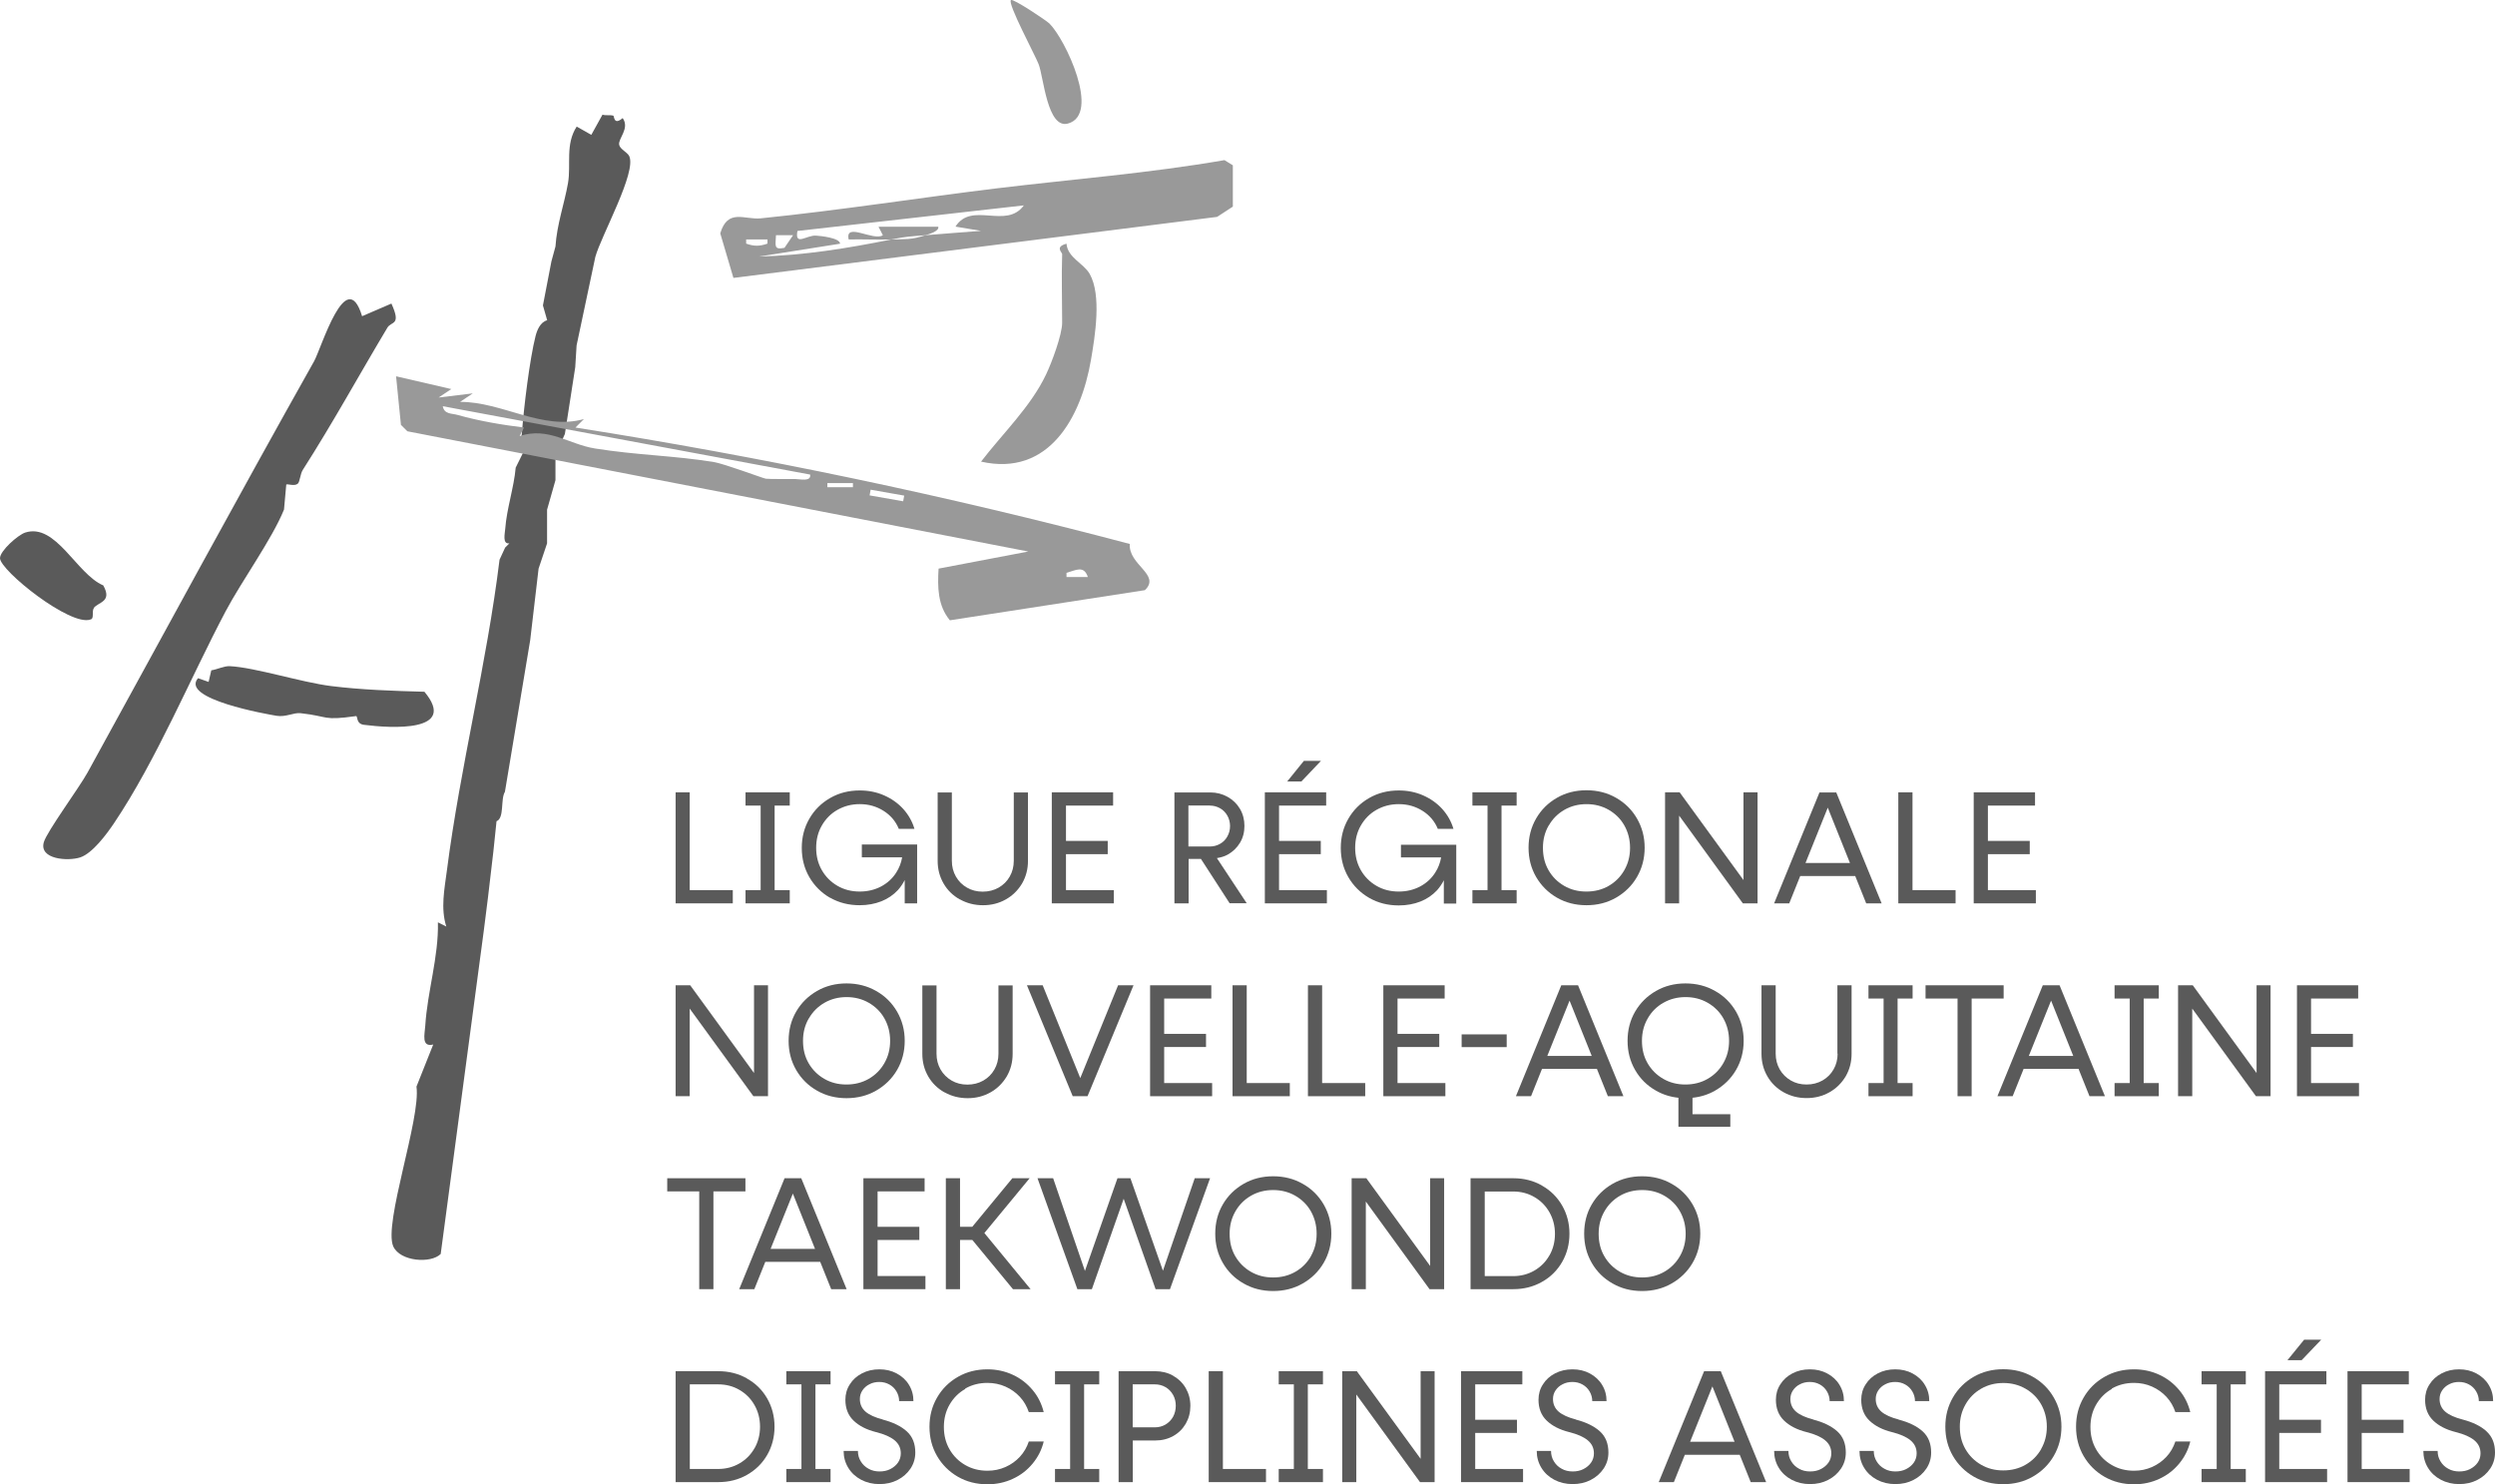 <?xml version="1.0" encoding="UTF-8"?>
<svg id="Calque_1" data-name="Calque 1" xmlns="http://www.w3.org/2000/svg" viewBox="0 0 240.89 143.29">
  <defs>
    <style>
      .cls-1 {
        fill: #999;
      }

      .cls-2 {
        fill: #5a5a5a;
      }
    </style>
  </defs>
  <g>
    <path class="cls-2" d="M27.42,49.2c-1.17,2.88-4.06,6.85-5.63,9.81-3.4,6.42-6.66,14.34-10.8,20.5-.69,1.02-2.06,2.88-3.24,3.27s-3.99.2-3.52-1.46c.29-1.03,3.41-5.25,4.24-6.76,7.29-13.26,14.49-26.58,21.85-39.67.72-1.28,3.1-9.41,4.64-4.36l2.83-1.22c.98,2.15,0,1.68-.39,2.33-2.77,4.63-5.22,9.12-8.16,13.72-.26.4-.28,1.16-.49,1.34-.31.27-.99,0-1.11.08"/>
    <path class="cls-2" d="M40.97,66.78c3.29,3.94-3.2,3.54-5.84,3.2-.78-.1-.57-.87-.76-.84-3.28.46-2.54.03-5.34-.28-.68-.08-1.43.4-2.33.25s-9.33-1.62-7.58-3.63l1.02.36.26-1.12c.56-.08,1.25-.43,1.78-.4,2.45.12,6.91,1.56,9.79,1.92s6,.47,9,.55Z"/>
    <path class="cls-2" d="M9.07,58.7c-.24.31.06,1.03-.33,1.11C6.82,60.53,0,55.08,0,53.89c0-.71,1.72-2.23,2.43-2.47,2.97-.96,4.96,4.01,7.54,5.1.89,1.59-.45,1.59-.91,2.17Z"/>
    <path class="cls-2" d="M41.86,100.84c-1.22.32-.85-.99-.8-1.82.2-3.25,1.3-6.66,1.22-9.97l.81.41c-.56-1.76-.18-3.6.06-5.43,1.29-10.02,3.85-19.96,5.08-29.99l.54-1.17.41-.41c-.7.1-.43-.96-.4-1.41.14-1.93.84-3.96,1.01-5.9l1.01-2.04c-.7.1-.43-.96-.4-1.41.18-2.39.74-7.02,1.31-9.26.15-.59.47-1.35,1.12-1.52l-.41-1.43.82-4.26.39-1.43c.14-2.15.87-4.17,1.21-6.12.31-1.79-.28-3.74.84-5.46l1.41.8,1.08-1.95c.34.11.72,0,1.05.1.09.02.02.98.9.23.71,1-.46,1.98-.34,2.58.08.42.79.72.97,1.09.74,1.54-2.69,7.65-3.27,9.73l-1.81,8.55-.13,2.1-1,6.45-.91,2.02v2.44l-.81,2.85v3.25s-.82,2.44-.82,2.44l-.81,6.91-2.44,14.64c-.44.71-.03,2.53-.81,2.84l-.3,2.88-.52,4.44-.41,3.25-4.16,31.21c-.95.95-3.92.73-4.58-.73-.97-2.18,2.68-12.38,2.24-15.43l1.62-4.07Z"/>
  </g>
  <g>
    <path class="cls-1" d="M43.58,37.56l-1.23.82,3.3-.4-1.23.82c4.09-.01,7.94,2.79,11.96,1.66l-.82.82c18.01,2.83,35.92,6.58,53.52,11.24-.14,2.04,3.03,2.96,1.46,4.46l-18.83,2.91c-1.18-1.42-1.2-3.22-1.09-4.99l8.66-1.65-59.95-11.61-.62-.62-.47-4.69,5.36,1.24ZM78.22,45.82l-35.47-6.6c.14.79.86.68,1.42.84,2.06.58,4.29.96,6.42,1.22l-.42.82c2.78-.91,4.75.8,7.27,1.2,4.12.66,7.62.68,11.47,1.31,1.05.17,4.75,1.57,5.03,1.61.43.05,2.15.02,2.82.03.48,0,1.56.29,1.46-.42ZM82.35,46.64h-2.47v.4h2.47v-.4ZM84.06,47.28l-.1.55,3.24.57.1-.55-3.24-.57ZM105.03,55.71c-.38-1.16-1.17-.65-2.06-.4v.4s2.06,0,2.06,0Z"/>
    <path class="cls-1" d="M86.06,23.12c-1.37.04-2.75-.03-4.12,0-.39-1.72,2.42.2,3.3-.41l-.42-.82h5.77c.11.44-.91.72-1.23.82-1.43.12-1.75.1-3.3.41Z"/>
    <path class="cls-1" d="M70.81,26.83l-1.27-4.3c.73-2.44,2.35-1.29,3.92-1.45,7.67-.78,15.57-2.02,22.73-2.89,7.35-.89,14.73-1.46,22.03-2.73l.81.5v3.99s-1.52.99-1.52.99l-46.68,5.89ZM89.36,22.71c1.78-.15,3.58-.28,5.36-.42l-2.47-.41c1.57-2.47,4.89.3,6.6-2.05l-21.86,2.47c-.27,1.51.89.38,1.81.45.43.03,2.28.21,2.31.78l-7.83,1.24c4.34-.11,8.57-.8,12.78-1.65,1.49-.05,1.87.05,3.3-.41ZM76.57,22.71h-1.65c-.03.98-.26,1.44.82,1.22l.83-1.22ZM74.1,23.12h-2.06v.4c.76.27,1.3.27,2.06,0v-.4Z"/>
    <path class="cls-1" d="M102.56,24.56c0-.2-.75-.72.41-1.03.11,1.36,1.65,1.88,2.24,2.92,1.16,2.05.52,5.99.12,8.31-.96,5.6-4.1,11.28-10.61,9.81,2.07-2.7,4.78-5.28,6.26-8.38.56-1.16,1.57-3.87,1.57-5.03,0-2.2-.07-4.41,0-6.6Z"/>
    <path class="cls-1" d="M97.61.01c.18-.19,3.39,1.95,3.71,2.26,1.53,1.5,4.99,8.8,1.78,9.66-1.99.53-2.34-4.5-2.82-5.73-.35-.9-3.01-5.84-2.68-6.19Z"/>
  </g>
  <g>
    <polygon class="cls-2" points="66.59 87.22 70.75 87.22 70.75 85.94 66.59 85.94 66.59 76.5 65.23 76.5 65.23 87.22 66.28 87.22 66.59 87.22"/>
    <polygon class="cls-2" points="76.25 85.94 74.79 85.94 74.79 77.78 76.25 77.78 76.25 76.5 71.98 76.5 71.98 77.78 73.44 77.78 73.44 85.94 71.98 85.94 71.98 87.22 76.25 87.22 76.25 85.94"/>
    <path class="cls-2" d="M80.14,86.67c.85.49,1.81.73,2.86.73.77,0,1.46-.13,2.1-.38.63-.25,1.16-.62,1.6-1.09.26-.29.47-.61.65-.96v2.25h1.2v-5.68h-5.34v1.24h3.89c-.09.53-.28,1.02-.57,1.47-.37.58-.87,1.03-1.48,1.35-.62.32-1.3.48-2.04.48-.8,0-1.51-.18-2.15-.55-.64-.37-1.14-.87-1.51-1.51s-.55-1.36-.55-2.16.18-1.52.55-2.16.87-1.15,1.51-1.51,1.35-.55,2.15-.55c.86,0,1.62.22,2.3.65s1.17,1.01,1.47,1.74h1.51c-.21-.71-.57-1.35-1.08-1.92-.51-.56-1.13-1-1.86-1.32s-1.51-.47-2.34-.47c-1.06,0-2.01.24-2.86.73-.85.49-1.52,1.15-2.01,2s-.73,1.78-.73,2.82.24,1.97.73,2.82c.49.84,1.16,1.51,2.01,2Z"/>
    <path class="cls-2" d="M92.69,86.84c.66.37,1.4.56,2.22.56s1.54-.19,2.2-.56c.66-.37,1.18-.89,1.57-1.54.38-.66.57-1.38.57-2.18v-6.61h-1.37v6.6c0,.56-.13,1.07-.39,1.52-.26.46-.62.81-1.07,1.07-.46.26-.97.39-1.54.39s-1.07-.13-1.52-.39c-.46-.26-.81-.62-1.07-1.07-.26-.46-.39-.96-.39-1.52v-6.6h-1.37v6.61c0,.8.19,1.52.57,2.18s.91,1.17,1.57,1.54Z"/>
    <polygon class="cls-2" points="102.92 87.22 107.54 87.22 107.54 85.94 102.92 85.94 102.92 82.47 106.95 82.47 106.95 81.19 102.92 81.19 102.92 77.78 107.47 77.78 107.47 76.5 102.92 76.5 102.47 76.5 101.55 76.5 101.55 87.22 102.47 87.22 102.92 87.22"/>
    <path class="cls-2" d="M114.75,82.93h1.2l2.77,4.28h1.65l-2.88-4.36c.37-.06.73-.16,1.05-.34.5-.28.89-.66,1.18-1.14.29-.48.43-1.02.43-1.62s-.14-1.16-.43-1.65c-.29-.49-.69-.88-1.19-1.16-.5-.28-1.06-.43-1.68-.43h-3.46v10.71h1.37v-4.28ZM116.81,77.78c.36,0,.69.09.99.26s.53.41.7.71.26.64.26,1.01-.09.7-.26,1c-.17.31-.4.54-.7.71s-.62.26-.99.26h-2.07v-3.96h2.07Z"/>
    <polygon class="cls-2" points="123.49 87.22 128.11 87.22 128.11 85.94 123.49 85.94 123.49 82.47 127.52 82.47 127.52 81.19 123.49 81.19 123.49 77.78 128.04 77.78 128.04 76.5 123.49 76.5 123.04 76.5 122.12 76.5 122.12 87.22 123.04 87.22 123.49 87.22"/>
    <polygon class="cls-2" points="127.54 73.46 125.89 73.46 124.28 75.45 125.65 75.45 127.54 73.46"/>
    <path class="cls-2" d="M135.25,82.78h3.89c-.09.53-.28,1.02-.57,1.47-.37.58-.87,1.03-1.48,1.35-.62.32-1.3.48-2.04.48-.8,0-1.51-.18-2.15-.55-.64-.37-1.14-.87-1.51-1.51s-.55-1.36-.55-2.16.18-1.52.55-2.16.87-1.15,1.51-1.51,1.35-.55,2.15-.55c.86,0,1.62.22,2.3.65s1.17,1.01,1.47,1.74h1.51c-.21-.71-.57-1.35-1.08-1.92-.51-.56-1.13-1-1.86-1.32s-1.51-.47-2.34-.47c-1.06,0-2.01.24-2.86.73-.85.49-1.52,1.15-2.01,2s-.73,1.78-.73,2.82.24,1.97.73,2.82c.49.84,1.16,1.51,2.01,2s1.81.73,2.86.73c.77,0,1.46-.13,2.1-.38.63-.25,1.16-.62,1.6-1.09.26-.29.47-.61.65-.96v2.25h1.2v-5.68h-5.34v1.24Z"/>
    <polygon class="cls-2" points="146.43 85.94 144.97 85.94 144.97 77.78 146.43 77.78 146.43 76.5 142.16 76.5 142.16 77.78 143.62 77.78 143.62 85.94 142.16 85.94 142.16 87.22 146.43 87.22 146.43 85.94"/>
    <path class="cls-2" d="M150.32,86.67c.85.49,1.8.73,2.85.73s2.01-.24,2.86-.73c.85-.49,1.53-1.15,2.02-2,.49-.84.74-1.78.74-2.82s-.25-1.97-.74-2.82-1.16-1.51-2.02-2c-.85-.49-1.81-.73-2.86-.73s-2,.24-2.85.73c-.85.49-1.52,1.15-2.01,2s-.73,1.78-.73,2.82.24,1.97.73,2.82c.49.84,1.16,1.51,2.01,2ZM149.53,79.71c.37-.65.87-1.15,1.51-1.52s1.36-.55,2.14-.55,1.5.18,2.14.55,1.15.87,1.51,1.51.55,1.36.55,2.16-.18,1.5-.55,2.15-.87,1.15-1.51,1.52c-.64.37-1.36.55-2.16.55s-1.5-.18-2.14-.55c-.64-.37-1.14-.87-1.51-1.51s-.54-1.36-.54-2.16.18-1.5.55-2.15Z"/>
    <polygon class="cls-2" points="162.12 78.75 168.27 87.22 169.69 87.22 169.69 76.5 168.33 76.5 168.33 84.97 162.17 76.5 160.76 76.5 160.76 87.22 162.12 87.22 162.12 78.75"/>
    <path class="cls-2" d="M173.82,84.58h5.3l1.06,2.64h1.49l-4.38-10.71h-1.62l-4.38,10.71h1.46l1.06-2.64ZM176.47,77.98l2.14,5.34h-4.29l2.15-5.34Z"/>
    <polygon class="cls-2" points="184.65 87.22 188.81 87.22 188.81 85.94 184.65 85.94 184.65 76.5 183.28 76.5 183.28 87.22 184.34 87.22 184.65 87.22"/>
    <polygon class="cls-2" points="191.93 87.22 196.56 87.22 196.56 85.94 191.93 85.94 191.93 82.47 195.97 82.47 195.97 81.19 191.93 81.19 191.93 77.78 196.48 77.78 196.48 76.5 191.93 76.5 191.48 76.5 190.56 76.5 190.56 87.22 191.48 87.22 191.93 87.22"/>
    <polygon class="cls-2" points="66.59 97.38 72.74 105.84 74.15 105.84 74.15 95.13 72.8 95.13 72.8 103.6 66.64 95.13 65.23 95.13 65.23 105.84 66.59 105.84 66.59 97.38"/>
    <path class="cls-2" d="M76.87,103.31c.49.84,1.16,1.51,2.01,1.99.85.49,1.8.73,2.85.73s2.01-.24,2.86-.73c.85-.49,1.53-1.15,2.02-1.99s.74-1.78.74-2.82-.25-1.97-.74-2.82c-.49-.84-1.16-1.51-2.02-1.99-.85-.49-1.81-.73-2.86-.73s-2,.24-2.85.73-1.52,1.15-2.01,1.99c-.49.84-.73,1.78-.73,2.82s.24,1.97.73,2.82ZM78.09,98.34c.37-.65.87-1.15,1.51-1.52s1.36-.55,2.14-.55,1.5.18,2.14.55,1.15.87,1.51,1.51.55,1.36.55,2.16-.18,1.5-.55,2.15c-.37.65-.87,1.15-1.51,1.52s-1.36.55-2.16.55-1.5-.18-2.14-.55-1.14-.87-1.51-1.51-.54-1.36-.54-2.16.18-1.5.55-2.15Z"/>
    <path class="cls-2" d="M91.21,105.47c.66.37,1.4.56,2.22.56s1.54-.19,2.2-.56c.66-.37,1.18-.89,1.57-1.54.38-.66.57-1.38.57-2.18v-6.61h-1.37v6.6c0,.56-.13,1.07-.39,1.52-.26.46-.62.81-1.07,1.07-.46.26-.97.39-1.54.39s-1.07-.13-1.52-.39-.81-.62-1.07-1.07c-.26-.46-.39-.96-.39-1.52v-6.6h-1.37v6.61c0,.8.19,1.52.57,2.18s.91,1.17,1.57,1.54Z"/>
    <polygon class="cls-2" points="103.57 105.84 105 105.84 109.44 95.13 107.95 95.13 104.3 104.09 100.67 95.13 99.15 95.13 103.57 105.84"/>
    <polygon class="cls-2" points="112.4 105.84 117.03 105.84 117.03 104.57 112.4 104.57 112.4 101.09 116.44 101.09 116.44 99.82 112.4 99.82 112.4 96.41 116.95 96.41 116.95 95.13 112.4 95.13 111.95 95.13 111.04 95.13 111.04 105.84 111.95 105.84 112.4 105.84"/>
    <polygon class="cls-2" points="119 95.13 119 105.84 120.06 105.84 120.37 105.84 124.53 105.84 124.53 104.57 120.37 104.57 120.37 95.13 119 95.13"/>
    <polygon class="cls-2" points="126.28 95.13 126.28 105.84 127.34 105.84 127.65 105.84 131.81 105.84 131.81 104.57 127.65 104.57 127.65 95.13 126.28 95.13"/>
    <polygon class="cls-2" points="134.93 101.09 138.96 101.09 138.96 99.82 134.93 99.82 134.93 96.41 139.48 96.41 139.48 95.13 134.93 95.13 134.48 95.13 133.56 95.13 133.56 105.84 134.48 105.84 134.93 105.84 139.55 105.84 139.55 104.57 134.93 104.57 134.93 101.09"/>
    <rect class="cls-2" x="141.12" y="99.87" width="4.35" height="1.23"/>
    <path class="cls-2" d="M155.25,105.84h1.49l-4.38-10.71h-1.62l-4.38,10.71h1.46l1.06-2.64h5.3l1.06,2.64ZM149.39,101.95l2.15-5.34,2.14,5.34h-4.29Z"/>
    <path class="cls-2" d="M157.87,97.67c-.49.84-.73,1.78-.73,2.82s.24,1.97.73,2.82,1.16,1.51,2.01,1.99c.66.38,1.39.61,2.17.69v2.8h5.01v-1.21h-3.65v-1.59c.79-.08,1.52-.31,2.18-.69.85-.49,1.53-1.15,2.02-1.99s.74-1.78.74-2.82-.25-1.97-.74-2.82c-.49-.84-1.16-1.51-2.02-1.99-.85-.49-1.81-.73-2.86-.73s-2,.24-2.85.73-1.52,1.15-2.01,1.99ZM160.6,96.82c.64-.37,1.36-.55,2.14-.55s1.5.18,2.14.55,1.15.87,1.51,1.51.55,1.36.55,2.16-.18,1.5-.55,2.15c-.37.65-.87,1.15-1.51,1.52s-1.36.55-2.16.55-1.5-.18-2.14-.55-1.14-.87-1.51-1.51-.54-1.36-.54-2.16.18-1.5.55-2.15.87-1.15,1.51-1.52Z"/>
    <path class="cls-2" d="M177.42,101.73c0,.56-.13,1.07-.39,1.52-.26.46-.62.81-1.07,1.07-.46.26-.97.39-1.54.39s-1.07-.13-1.52-.39-.81-.62-1.07-1.07c-.26-.46-.39-.96-.39-1.52v-6.6h-1.37v6.61c0,.8.19,1.52.57,2.18s.91,1.17,1.57,1.54c.66.37,1.4.56,2.22.56s1.54-.19,2.2-.56c.66-.37,1.18-.89,1.57-1.54.38-.66.57-1.38.57-2.18v-6.61h-1.37v6.6Z"/>
    <polygon class="cls-2" points="184.66 96.41 184.66 95.13 180.4 95.13 180.4 96.41 181.86 96.41 181.86 104.57 180.4 104.57 180.4 105.84 184.66 105.84 184.66 104.57 183.21 104.57 183.21 96.41 184.66 96.41"/>
    <polygon class="cls-2" points="190.36 105.84 190.36 96.41 193.45 96.41 193.45 95.13 185.91 95.13 185.91 96.41 189 96.41 189 105.84 190.36 105.84"/>
    <path class="cls-2" d="M194.32,105.84l1.06-2.64h5.3l1.06,2.64h1.49l-4.38-10.71h-1.62l-4.38,10.71h1.46ZM198.03,96.61l2.14,5.34h-4.29l2.15-5.34Z"/>
    <polygon class="cls-2" points="208.43 104.57 206.97 104.57 206.97 96.41 208.43 96.41 208.43 95.13 204.16 95.13 204.16 96.41 205.62 96.41 205.62 104.57 204.16 104.57 204.16 105.84 208.43 105.84 208.43 104.57"/>
    <polygon class="cls-2" points="219.22 95.13 217.87 95.13 217.87 103.6 211.71 95.13 210.29 95.13 210.29 105.84 211.66 105.84 211.66 97.38 217.81 105.84 219.22 105.84 219.22 95.13"/>
    <polygon class="cls-2" points="223.13 105.84 227.76 105.84 227.76 104.57 223.13 104.57 223.13 101.09 227.17 101.09 227.17 99.82 223.13 99.82 223.13 96.41 227.68 96.41 227.68 95.13 223.13 95.13 222.68 95.13 221.77 95.13 221.77 105.84 222.68 105.84 223.13 105.84"/>
    <polygon class="cls-2" points="67.51 124.47 68.88 124.47 68.88 115.03 71.97 115.03 71.97 113.76 64.42 113.76 64.42 115.03 67.51 115.03 67.51 124.47"/>
    <path class="cls-2" d="M77.37,113.76h-1.62l-4.38,10.71h1.46l1.06-2.64h5.3l1.06,2.64h1.49l-4.38-10.71ZM74.4,120.58l2.15-5.34,2.14,5.34h-4.29Z"/>
    <polygon class="cls-2" points="84.73 119.72 88.76 119.72 88.76 118.45 84.73 118.45 84.73 115.03 89.27 115.03 89.27 113.76 84.73 113.76 84.28 113.76 83.36 113.76 83.36 124.47 84.28 124.47 84.73 124.47 89.35 124.47 89.35 123.2 84.73 123.2 84.73 119.72"/>
    <polygon class="cls-2" points="91.32 113.76 91.32 124.47 92.69 124.47 92.69 119.72 93.88 119.72 97.8 124.47 99.5 124.47 95.04 119.05 99.41 113.76 97.74 113.76 93.87 118.45 92.69 118.45 92.69 113.76 91.32 113.76"/>
    <polygon class="cls-2" points="109.14 113.76 107.89 113.76 104.75 122.71 101.68 113.76 100.17 113.76 104.02 124.47 105.42 124.47 108.49 115.74 111.57 124.47 112.96 124.47 116.83 113.76 115.35 113.76 112.28 122.69 109.14 113.76"/>
    <path class="cls-2" d="M125.78,114.3c-.85-.49-1.81-.73-2.86-.73s-2,.24-2.85.73-1.52,1.15-2.01,1.99c-.49.84-.73,1.78-.73,2.82s.24,1.97.73,2.82,1.16,1.51,2.01,1.99c.85.49,1.8.73,2.85.73s2.01-.24,2.86-.73c.85-.49,1.53-1.15,2.02-1.99s.74-1.78.74-2.82-.25-1.97-.74-2.82c-.49-.84-1.16-1.51-2.02-1.99ZM126.58,121.27c-.37.65-.87,1.15-1.51,1.52s-1.36.55-2.16.55-1.5-.18-2.14-.55-1.14-.87-1.51-1.51-.54-1.36-.54-2.16.18-1.5.55-2.15.87-1.15,1.51-1.52,1.36-.55,2.14-.55,1.5.18,2.14.55,1.15.87,1.51,1.51.55,1.36.55,2.16-.18,1.5-.55,2.15Z"/>
    <polygon class="cls-2" points="138.08 122.23 131.92 113.76 130.5 113.76 130.5 124.47 131.87 124.47 131.87 116.01 138.02 124.47 139.43 124.47 139.43 113.76 138.08 113.76 138.08 122.23"/>
    <path class="cls-2" d="M148.87,114.46c-.83-.47-1.75-.7-2.76-.7h-4.13v10.71h4.13c1.01,0,1.93-.23,2.76-.7.83-.46,1.48-1.11,1.95-1.92.47-.82.71-1.73.71-2.73s-.24-1.92-.71-2.73-1.12-1.46-1.95-1.92ZM149.6,121.2c-.35.62-.83,1.11-1.45,1.47-.62.36-1.31.54-2.07.54h-2.73v-8.17h2.73c.77,0,1.46.18,2.07.54.62.36,1.1.85,1.45,1.47.35.62.53,1.31.53,2.08s-.18,1.46-.53,2.08Z"/>
    <path class="cls-2" d="M163.42,121.93c.49-.84.74-1.78.74-2.82s-.25-1.97-.74-2.82c-.49-.84-1.16-1.51-2.02-1.99-.85-.49-1.81-.73-2.86-.73s-2,.24-2.85.73-1.52,1.15-2.01,1.99c-.49.84-.73,1.78-.73,2.82s.24,1.97.73,2.82,1.16,1.51,2.01,1.99c.85.49,1.8.73,2.85.73s2.01-.24,2.86-.73c.85-.49,1.53-1.15,2.02-1.99ZM158.54,123.34c-.79,0-1.5-.18-2.14-.55s-1.14-.87-1.51-1.51-.54-1.36-.54-2.16.18-1.5.55-2.15.87-1.15,1.51-1.52,1.36-.55,2.14-.55,1.5.18,2.14.55,1.15.87,1.51,1.51.55,1.36.55,2.16-.18,1.5-.55,2.15c-.37.65-.87,1.15-1.51,1.52s-1.36.55-2.16.55Z"/>
    <path class="cls-2" d="M72.12,133.09c-.83-.47-1.75-.7-2.76-.7h-4.13v10.71h4.13c1.01,0,1.93-.23,2.76-.7s1.48-1.11,1.95-1.92.71-1.73.71-2.73-.24-1.91-.71-2.73c-.47-.82-1.12-1.46-1.95-1.92ZM72.85,139.82c-.35.62-.83,1.11-1.45,1.47-.62.36-1.31.54-2.07.54h-2.73v-8.17h2.73c.77,0,1.46.18,2.07.54.62.36,1.1.85,1.45,1.47.35.62.53,1.31.53,2.08s-.18,1.46-.53,2.08Z"/>
    <polygon class="cls-2" points="75.92 133.66 77.38 133.66 77.38 141.83 75.92 141.83 75.92 143.1 80.19 143.1 80.19 141.83 78.73 141.83 78.73 133.66 80.19 133.66 80.19 132.39 75.92 132.39 75.92 133.66"/>
    <path class="cls-2" d="M85.22,137.05c-.73-.19-1.29-.44-1.65-.75s-.55-.72-.55-1.22c0-.31.08-.59.25-.84.17-.25.39-.45.68-.59.28-.15.6-.22.95-.22s.67.08.96.24c.29.16.52.38.69.67.17.29.26.6.26.94h1.38c0-.58-.14-1.1-.43-1.57-.28-.47-.68-.83-1.18-1.1-.5-.27-1.06-.4-1.68-.4s-1.18.13-1.68.39c-.5.26-.89.61-1.17,1.06-.29.44-.43.94-.43,1.49,0,.83.26,1.5.79,2.01.53.51,1.25.88,2.17,1.11.8.2,1.39.46,1.79.79.4.33.6.75.6,1.26,0,.33-.09.63-.27.89-.18.26-.43.47-.74.63s-.66.23-1.04.23-.75-.08-1.06-.26c-.32-.17-.57-.41-.75-.71-.19-.3-.28-.64-.28-1.01h-1.38c0,.6.15,1.14.45,1.63.3.49.71.87,1.24,1.15.53.28,1.12.42,1.77.42s1.23-.13,1.75-.4c.53-.27.94-.64,1.25-1.1.31-.47.46-.98.46-1.55,0-.86-.27-1.54-.82-2.04-.55-.5-1.33-.88-2.33-1.14Z"/>
    <path class="cls-2" d="M93.19,134.07c.64-.37,1.35-.55,2.15-.55.62,0,1.2.12,1.74.36s1,.57,1.39.99c.39.42.67.91.86,1.47h1.44c-.2-.8-.55-1.51-1.07-2.13s-1.15-1.12-1.91-1.47c-.75-.35-1.57-.53-2.45-.53-1.06,0-2.01.24-2.86.73-.85.49-1.52,1.15-2.01,2s-.73,1.78-.73,2.82.24,1.97.73,2.82c.49.84,1.16,1.51,2.01,2s1.81.73,2.86.73c.88,0,1.7-.18,2.45-.53.76-.35,1.39-.84,1.91-1.47.52-.63.88-1.34,1.07-2.13h-1.44c-.19.56-.47,1.05-.86,1.47-.39.42-.85.75-1.39.99-.54.24-1.12.36-1.74.36-.8,0-1.51-.18-2.15-.55-.64-.37-1.14-.87-1.51-1.51s-.55-1.36-.55-2.16.18-1.52.55-2.16.87-1.15,1.51-1.51Z"/>
    <polygon class="cls-2" points="101.86 133.66 103.32 133.66 103.32 141.83 101.86 141.83 101.86 143.1 106.13 143.1 106.13 141.83 104.67 141.83 104.67 133.66 106.13 133.66 106.13 132.39 101.86 132.39 101.86 133.66"/>
    <path class="cls-2" d="M113.26,132.82c-.52-.29-1.1-.43-1.74-.43h-3.52v10.71h1.37v-4.02h2.16c.64,0,1.22-.14,1.74-.43.52-.29.92-.69,1.22-1.2.29-.51.44-1.08.44-1.71s-.15-1.19-.44-1.7-.7-.91-1.22-1.2ZM113.26,136.79c-.18.32-.42.56-.73.75-.31.18-.66.27-1.04.27h-2.13v-4.15h2.13c.38,0,.73.09,1.04.27.31.18.55.43.73.75.18.32.26.67.26,1.05s-.09.75-.26,1.06Z"/>
    <polygon class="cls-2" points="118.07 132.39 116.7 132.39 116.7 143.1 117.76 143.1 118.07 143.1 122.23 143.1 122.23 141.83 118.07 141.83 118.07 132.39"/>
    <polygon class="cls-2" points="123.46 133.66 124.92 133.66 124.92 141.83 123.46 141.83 123.46 143.1 127.73 143.1 127.73 141.83 126.27 141.83 126.27 133.66 127.73 133.66 127.73 132.39 123.46 132.39 123.46 133.66"/>
    <polygon class="cls-2" points="137.16 140.85 131 132.39 129.59 132.39 129.59 143.1 130.95 143.1 130.95 134.64 137.1 143.1 138.51 143.1 138.51 132.39 137.16 132.39 137.16 140.85"/>
    <polygon class="cls-2" points="142.43 138.35 146.46 138.35 146.46 137.08 142.43 137.08 142.43 133.66 146.98 133.66 146.98 132.39 142.43 132.39 141.98 132.39 141.06 132.39 141.06 143.1 141.98 143.1 142.43 143.1 147.05 143.1 147.05 141.83 142.43 141.83 142.43 138.35"/>
    <path class="cls-2" d="M152.14,137.05c-.73-.19-1.29-.44-1.65-.75s-.55-.72-.55-1.22c0-.31.08-.59.25-.84.17-.25.39-.45.68-.59.28-.15.6-.22.95-.22s.67.08.96.24c.29.16.52.38.69.67.17.29.26.6.26.94h1.38c0-.58-.14-1.1-.43-1.57-.28-.47-.68-.83-1.18-1.1-.5-.27-1.06-.4-1.68-.4s-1.18.13-1.68.39c-.5.26-.89.61-1.17,1.06-.29.44-.43.94-.43,1.49,0,.83.26,1.5.79,2.01.53.51,1.25.88,2.17,1.11.8.2,1.39.46,1.79.79.4.33.6.75.6,1.26,0,.33-.09.63-.27.89-.18.26-.43.47-.74.63s-.66.23-1.04.23-.75-.08-1.06-.26c-.32-.17-.57-.41-.75-.71-.19-.3-.28-.64-.28-1.01h-1.38c0,.6.15,1.14.45,1.63.3.49.71.87,1.24,1.15.53.28,1.12.42,1.77.42s1.23-.13,1.75-.4c.53-.27.94-.64,1.25-1.1.31-.47.46-.98.46-1.55,0-.86-.27-1.54-.82-2.04-.55-.5-1.33-.88-2.33-1.14Z"/>
    <path class="cls-2" d="M164.53,132.39l-4.38,10.71h1.46l1.06-2.64h5.3l1.06,2.64h1.49l-4.38-10.71h-1.62ZM163.18,139.2l2.15-5.34,2.14,5.34h-4.29Z"/>
    <path class="cls-2" d="M175.06,137.05c-.73-.19-1.29-.44-1.65-.75s-.55-.72-.55-1.22c0-.31.08-.59.25-.84.17-.25.39-.45.68-.59.28-.15.6-.22.95-.22s.67.08.96.24c.29.16.52.38.69.67.17.29.26.6.26.94h1.38c0-.58-.14-1.1-.43-1.57-.28-.47-.68-.83-1.18-1.1-.5-.27-1.06-.4-1.68-.4s-1.18.13-1.68.39c-.5.26-.89.61-1.17,1.06-.29.44-.43.94-.43,1.49,0,.83.26,1.5.79,2.01.53.51,1.25.88,2.17,1.11.8.2,1.39.46,1.79.79.4.33.6.75.6,1.26,0,.33-.09.63-.27.89-.18.26-.43.47-.74.63s-.66.23-1.04.23-.75-.08-1.06-.26c-.32-.17-.57-.41-.75-.71-.19-.3-.28-.64-.28-1.01h-1.38c0,.6.15,1.14.45,1.63.3.49.71.87,1.24,1.15.53.28,1.12.42,1.77.42s1.23-.13,1.75-.4c.53-.27.94-.64,1.25-1.1.31-.47.46-.98.46-1.55,0-.86-.27-1.54-.82-2.04-.55-.5-1.33-.88-2.33-1.14Z"/>
    <path class="cls-2" d="M183.3,137.05c-.73-.19-1.29-.44-1.65-.75s-.55-.72-.55-1.22c0-.31.08-.59.25-.84.17-.25.39-.45.68-.59.28-.15.6-.22.95-.22s.67.08.96.24c.29.16.52.38.69.67.17.29.26.6.26.94h1.38c0-.58-.14-1.1-.43-1.57-.28-.47-.68-.83-1.18-1.1-.5-.27-1.06-.4-1.68-.4s-1.18.13-1.68.39c-.5.26-.89.61-1.17,1.06-.29.44-.43.94-.43,1.49,0,.83.26,1.5.79,2.01.53.51,1.25.88,2.17,1.11.8.2,1.39.46,1.79.79.4.33.6.75.6,1.26,0,.33-.09.63-.27.89-.18.26-.43.47-.74.63s-.66.23-1.04.23-.75-.08-1.06-.26c-.32-.17-.57-.41-.75-.71-.19-.3-.28-.64-.28-1.01h-1.38c0,.6.15,1.14.45,1.63.3.49.71.87,1.24,1.15.53.28,1.12.42,1.77.42s1.23-.13,1.75-.4c.53-.27.94-.64,1.25-1.1.31-.47.46-.98.46-1.55,0-.86-.27-1.54-.82-2.04-.55-.5-1.33-.88-2.33-1.14Z"/>
    <path class="cls-2" d="M196.27,132.93c-.85-.49-1.81-.73-2.86-.73s-2,.24-2.85.73c-.85.49-1.52,1.15-2.01,2s-.73,1.78-.73,2.82.24,1.97.73,2.82c.49.84,1.16,1.51,2.01,2s1.8.73,2.85.73,2.01-.24,2.86-.73c.85-.49,1.53-1.15,2.02-2,.49-.84.74-1.78.74-2.82s-.25-1.97-.74-2.82-1.16-1.51-2.02-2ZM197.08,139.9c-.37.65-.87,1.15-1.51,1.52-.64.37-1.36.55-2.16.55s-1.5-.18-2.14-.55c-.64-.37-1.14-.87-1.51-1.51s-.54-1.36-.54-2.16.18-1.5.55-2.15c.37-.65.87-1.15,1.51-1.52s1.36-.55,2.14-.55,1.5.18,2.14.55,1.15.87,1.51,1.51.55,1.36.55,2.16-.18,1.5-.55,2.15Z"/>
    <path class="cls-2" d="M203.89,134.07c.64-.37,1.35-.55,2.15-.55.62,0,1.2.12,1.74.36s1,.57,1.39.99c.39.42.67.91.86,1.47h1.44c-.2-.8-.55-1.51-1.07-2.13s-1.15-1.12-1.91-1.47c-.75-.35-1.57-.53-2.45-.53-1.06,0-2.01.24-2.86.73-.85.49-1.52,1.15-2.01,2s-.73,1.78-.73,2.82.24,1.97.73,2.82c.49.84,1.16,1.51,2.01,2s1.81.73,2.86.73c.88,0,1.7-.18,2.45-.53.76-.35,1.39-.84,1.91-1.47.52-.63.88-1.34,1.07-2.13h-1.44c-.19.56-.47,1.05-.86,1.47-.39.42-.85.75-1.39.99-.54.24-1.12.36-1.74.36-.8,0-1.51-.18-2.15-.55-.64-.37-1.14-.87-1.51-1.51s-.55-1.36-.55-2.16.18-1.52.55-2.16.87-1.15,1.51-1.51Z"/>
    <polygon class="cls-2" points="212.56 133.66 214.02 133.66 214.02 141.83 212.56 141.83 212.56 143.1 216.83 143.1 216.83 141.83 215.37 141.83 215.37 133.66 216.83 133.66 216.83 132.39 212.56 132.39 212.56 133.66"/>
    <polygon class="cls-2" points="220.06 138.35 224.09 138.35 224.09 137.08 220.06 137.08 220.06 133.66 224.61 133.66 224.61 132.39 220.06 132.39 219.61 132.39 218.69 132.39 218.69 143.1 219.61 143.1 220.06 143.1 224.68 143.1 224.68 141.83 220.06 141.83 220.06 138.35"/>
    <polygon class="cls-2" points="224.11 129.35 222.46 129.35 220.85 131.33 222.22 131.33 224.11 129.35"/>
    <polygon class="cls-2" points="228.02 138.35 232.06 138.35 232.06 137.08 228.02 137.08 228.02 133.66 232.57 133.66 232.57 132.39 228.02 132.39 227.57 132.39 226.65 132.39 226.65 143.1 227.57 143.1 228.02 143.1 232.65 143.1 232.65 141.83 228.02 141.83 228.02 138.35"/>
    <path class="cls-2" d="M240.07,138.19c-.55-.5-1.33-.88-2.33-1.14-.73-.19-1.29-.44-1.65-.75s-.55-.72-.55-1.22c0-.31.08-.59.25-.84.17-.25.39-.45.68-.59.28-.15.6-.22.95-.22s.67.08.96.24c.29.16.52.38.69.67.17.29.26.6.26.94h1.38c0-.58-.14-1.1-.43-1.57-.28-.47-.68-.83-1.18-1.1-.5-.27-1.06-.4-1.68-.4s-1.18.13-1.68.39c-.5.26-.89.61-1.17,1.06-.29.44-.43.94-.43,1.49,0,.83.26,1.5.79,2.01.53.51,1.25.88,2.17,1.11.8.2,1.39.46,1.79.79.4.33.6.75.6,1.26,0,.33-.09.63-.27.89-.18.26-.43.47-.74.63s-.66.23-1.04.23-.75-.08-1.06-.26c-.32-.17-.57-.41-.75-.71-.19-.3-.28-.64-.28-1.01h-1.38c0,.6.15,1.14.45,1.63.3.49.71.87,1.24,1.15.53.28,1.12.42,1.77.42s1.23-.13,1.75-.4c.53-.27.94-.64,1.25-1.1.31-.47.46-.98.46-1.55,0-.86-.27-1.54-.82-2.04Z"/>
  </g>
</svg>